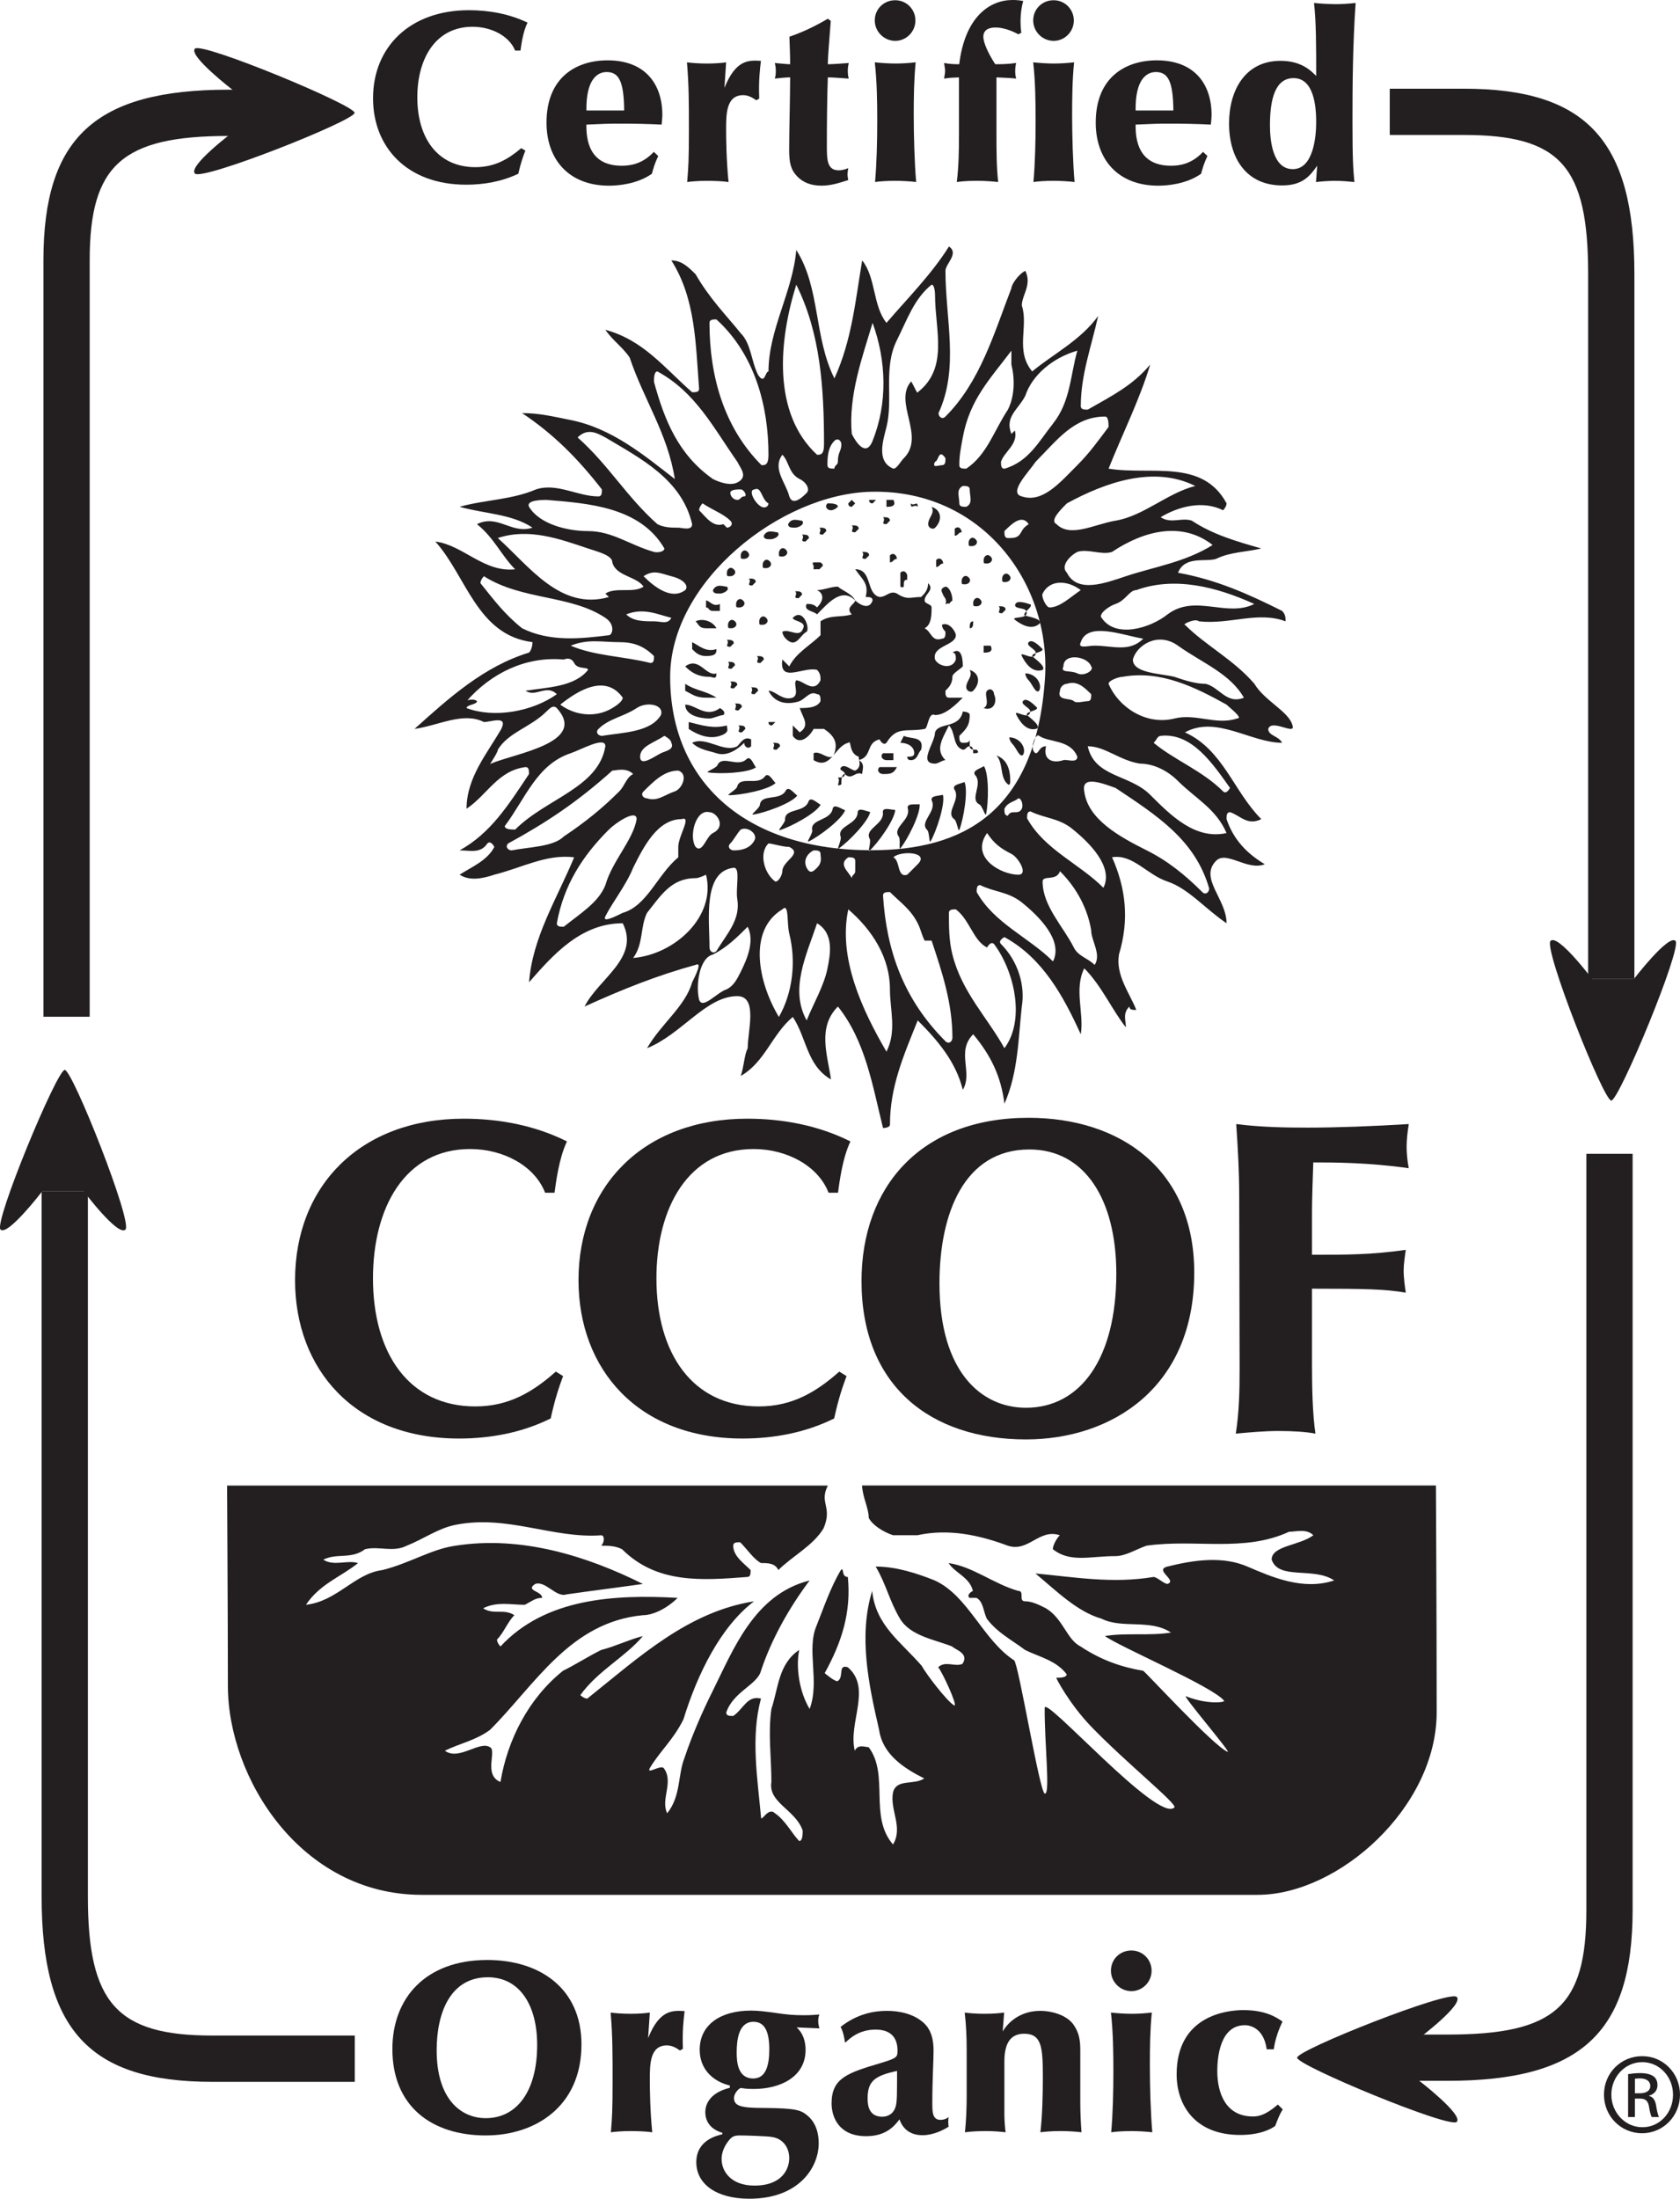 <svg xmlns="http://www.w3.org/2000/svg" id="Layer_2" data-name="Layer 2" viewBox="0 0 848.38 1110.22"><defs><style> .cls-1 { fill: #231f20; stroke-width: 0px; } </style></defs><g><g><g><path class="cls-1" d="M701.81,44.79v23.36h37.38c48.71,0,62.8,15.73,62.8,70.14v356.07h23.36V138.29c0-67.29-24.15-93.5-86.16-93.5h-37.38Z"></path><path class="cls-1" d="M813.67,555.72c-3.93,0-34.39-76.88-30.66-80.63,3.72-3.71,21.03,19.27,21.03,19.27h21.03s17.51-22.77,21.03-19.27c3.49,3.51-28.48,80.63-32.43,80.63Z"></path></g><path class="cls-1" d="M801.09,582.59v381.94c0,48.71-15.74,62.8-70.18,62.8h-31.29v23.36h31.29c67.31,0,93.54-24.15,93.54-86.16v-381.94h-23.36Z"></path><path class="cls-1" d="M655.03,1039.01c0-3.95,76.9-34.4,80.61-30.68,3.73,3.74-19.28,21.02-19.28,21.02v21.04s22.78,17.53,19.28,21.03c-3.51,3.51-80.61-28.46-80.61-32.4Z"></path></g><g><g><path class="cls-1" d="M21.02,601.58v356.09c0,67.29,24.15,93.53,86.15,93.53h71.98v-23.37h-71.98c-48.12,0-62.79-16.39-62.79-70.15v-356.09h-23.36Z"></path><path class="cls-1" d="M32.7,540.25c3.93,0,34.39,76.89,30.66,80.6-3.73,3.73-21.04-19.27-21.04-19.27h-21.03s-17.51,22.8-21.03,19.27c-3.51-3.49,28.48-80.6,32.43-80.6Z"></path></g><path class="cls-1" d="M115.45,45.29c-67.3,0-93.52,24.16-93.52,86.19v381.92h23.36V131.47c0-48.15,16.39-62.82,70.16-62.82h31.3v-23.36h-31.3Z"></path><path class="cls-1" d="M179.06,56.97c0,3.95-76.88,34.41-80.61,30.67-3.72-3.7,19.27-21.02,19.27-21.02v-21.03s-22.78-17.53-19.27-21.03c3.5-3.49,80.61,28.48,80.61,32.41Z"></path></g><path class="cls-1" d="M288.19,212.09c20.7,4.14,36.8,17.53,52.58,29.8-3.51-22.79-15.78-40.31-22.78-61.33-3.5-5.26-8.76-8.78-12.28-14.03,19.29,5.24,29.8,19.27,43.82,31.54,1.75,0,3.51,0,3.51-1.74-1.76-22.78-1.76-45.57-14.03-64.84,5.25,0,8.76,3.51,12.27,7,7.01,12.27,15.77,21.04,22.78,29.78,5.26,5.28,5.26,14.03,8.76,21.03,3.51,5.27,3.51-1.74,5.26-1.74,0-21.02,12.27-40.3,14.03-61.34,12.25,19.3,8.76,43.81,19.26,64.85,8.77-19.29,10.51-38.56,14.02-59.58,7.02,8.76,5.26,22.78,12.28,31.54,10.51-12.27,22.78-24.54,31.54-38.56,5.25,3.52-1.76,8.76-1.76,12.28,0,24.54,7.01,49.06-3.51,71.84,0,1.75,1.76,3.5,3.51,1.75,17.53-17.51,24.54-42.06,33.3-64.82,0-1.76,3.5-7.02,7.01-8.77,3.49,7.01-1.75,12.26-1.75,17.52,3.49,10.51-3.52,22.79,5.24,33.29,10.53-8.75,24.53-15.78,33.31-28.02-3.51,15.77-8.77,29.77-8.77,45.55,0,1.75,1.77,1.75,3.52,1.75,12.28-7.01,22.79-12.26,31.54-22.78-5.25,17.52-14.02,35.04-21.03,52.58,21.03,3.5,47.32-5.27,59.58,17.52,0,1.74-1.74,3.49-1.74,3.49-10.51-5.24-22.78-1.76-31.54,3.5,5.26,3.51,10.51,0,15.76,1.76,10.52,7.03,22.79,10.53,35.06,14.03-7.01,1.74-15.78,1.74-22.78,5.25-5.26,1.75-15.78-1.75-19.28,7.01,19.28,3.51,35.05,10.51,52.57,19.27,1.75,1.75,1.75,3.5,1.75,5.26-14.03-5.26-28.04,1.75-43.81,0-1.76-1.76-8.75,1.75-7.01,1.75,10.52,10.53,24.54,17.54,35.07,29.79,5.25,8.77,17.51,14.02,19.25,21.04,1.76,5.25-10.51-3.52-12.25,1.75,0,3.5,5.26,3.5,7,7.01-15.76,0-33.29-14.02-49.07-5.26,19.29,8.75,24.54,29.78,38.56,43.8-7.01,3.5-10.52-1.75-15.78-3.51-1.76,0-1.76,1.76-1.76,3.51,3.51,10.52,10.53,17.53,19.29,22.78-8.76,3.51-19.29-7-24.54-1.76-8.77,8.77,5.25,19.29,5.25,31.55-10.51-7.02-19.27-17.54-29.79-21.04-10.52-3.49-17.52-14.01-28.03-12.27,6.99,15.76,8.76,31.56,3.49,49.06-1.75,10.53,5.27,19.28,8.76,28.04-1.74,0-3.5,0-3.5-1.74-3.52,3.5-1.77,7-1.77,10.51-6.99-8.76-12.25-21.01-21.02-29.79-5.27,10.52,0,22.78-1.77,33.3-8.75-19.26-19.27-38.55-38.54-49.06,0,0-3.5,1.75-1.75,3.49,8.75,8.77,12.27,21.05,10.52,31.55-1.77,15.76-1.77,33.31-8.77,49.07-1.75-14.01-6.99-24.53-15.77-35.05-8.76,8.76,0,19.3-5.25,28.04-3.51-14.02-12.27-24.53-22.77-35.05-7.02,17.53-14.02,33.31-14.02,52.58,0,1.76-3.5,1.76-3.5,1.76-5.26-21.03-8.77-43.81-22.78-61.34-10.52,10.51-5.25,24.53-3.5,36.81-12.27-7.02-12.27-21.05-19.28-31.55-10.52,8.76-14.01,22.78-26.29,29.8,1.75-5.27,1.75-10.53,3.51-14.02,0-8.77,5.25-26.28-5.26-26.28-15.77,0-28.04,19.26-45.57,26.28,7.01-12.27,19.28-21.04,22.78-33.29,1.75-3.51,5.25-10.53,1.75-8.78-19.28,5.27-36.8,12.27-56.08,21.03,7.01-14.03,28.04-24.53,19.28-42.05-21.03,0-35.05,15.76-47.32,29.8,1.76-22.79,14.04-42.06,22.78-63.1-14.02-1.74-26.28,5.27-40.31,8.77-5.25,1.75-12.26,3.49-17.51,0,5.25-3.5,14.02-7.02,17.51-14.02,0,0-1.74-3.5-3.5-1.76-3.51,5.27-8.76,3.51-14.02,3.51,15.77-8.76,24.52-22.78,35.03-38.55,0-1.74,0-3.51-1.75-3.51-14.01,1.76-19.27,14-29.79,21.04,0-15.78,10.52-28.04,17.54-40.3,3.49-7.01-5.26-3.49-8.77-3.49-10.51-5.28-22.78,1.74-35.04,3.49,17.52-15.78,35.04-31.56,57.81-38.55,1.76-1.76,1.76-5.28,1.76-5.28-28.03-3.5-33.3-33.28-49.07-50.8,14.02,1.75,24.53,15.76,40.31,14.02-7.01-7.02-10.53-15.78-19.28-22.79,10.51-5.26,17.52,5.27,28.03,1.76-10.51-7.02-24.53-7.02-36.79-10.53,12.26-3.49,26.28-3.49,38.55-8.77,10.53-3.49,21.02,3.53,31.54,3.53,1.75,0,1.75-1.77,1.75-3.53-12.27-15.76-24.53-28.03-40.3-38.54,8.76,0,15.77,1.75,24.53,3.5ZM372.31,243.64c5.65-2.84,1.75-7,0-10.51-12.28-17.52-21.03-35.05-40.31-45.57-1.74,0-1.74,3.52-1.74,5.27,5.25,19.26,12.27,36.79,29.78,49.06,3.51,1.75,8.76,3.49,12.28,1.75ZM388.07,229.62c0-24.78-7.01-50.81-26.28-68.33-1.76,0-3.51,0-3.51,1.75,0,26.27,7.01,52.57,26.29,71.85,1.76,0,3.5,0,3.5-5.26ZM416.12,224.36c0-28.26-1.76-56.08-14.01-80.6-8.77,28.03-12.28,64.84,10.5,85.87,1.75,0,3.51,0,3.51-5.26ZM440.65,222.61c7.61-19.03,7.01-40.3,0-59.58-5.26,17.53-12.27,36.79-10.51,56.07,1.74,3.51,7,12.27,10.51,3.51ZM456.41,231.38c11.09-11.09-5.25-28.04,3.51-38.55,0-1.75,3.51,7,3.51,5.25,15.77-12.27,8.75-31.54,8.75-49.07,0,0,0-5.26-1.75-5.26-8.75,7.01-12.27,17.53-17.51,28.03-7.02,14.03-1.76,29.8-5.26,43.83-1.75,7-5.25,17.52,3.5,21.04,1.76,0,3.51-3.52,5.25-5.27ZM486.2,220.87c-.99,5.45-1.75,8.76-1.75,14.02,0,1.76,1.75,1.76,3.5,1.76,10.5-7.02,14.03-19.28,21.03-29.8,3.51-7.01,3.51-15.76,1.76-22.78,0-1.75,0-8.75,0-7-10.5,14.01-21.04,24.52-24.54,43.8ZM531.77,213.86c8.82-11.03,8.76-24.55,12.28-36.79-12.28,3.5-22.8,12.24-26.29,22.77-3.52,7.01-10.52,10.51-7.01,19.28l1.75-1.74c1.75,7-5.26,10.51-7.01,15.77,0,1.76,0,3.52,1.75,3.52,12.27-3.52,17.53-14.03,24.54-22.79ZM544.04,234.88c6.19-6.2,10.5-12.27,15.76-19.27,0-1.75,0-5.27-1.74-5.27-15.79,0-24.54,12.27-35.05,22.79-3.52,5.26-14.03,15.76-7.01,17.53,10.5,3.51,19.27-7.02,28.04-15.78ZM563.3,262.92c14.26-2.39,26.29-14.03,40.3-17.53-21.02-10.5-45.55-1.74-64.83,8.78-3.5,3.49-8.76,8.75-5.25,10.5,7.01,7.01,19.26,0,29.78-1.76ZM568.56,290.96c14.2-4.74,29.8-7.02,43.82-15.77-15.77-12.28-35.05-7.03-50.82,3.49-5.26,1.76-12.28-1.74-17.52,0-3.51,1.76-8.77,7.03-5.27,10.52,5.27,10.51,19.28,5.27,29.78,1.76ZM563.3,304.97c-3.71,1.25-8.76,5.26-7,7,7,10.52,24.52,5.27,33.29-1.74,14.01-10.52,29.79,1.74,43.82-5.26-19.29-8.75-40.31-14-59.6-7-3.5,0-5.26,5.24-10.52,7ZM594.86,326.02c-10.29-7.36-21.03,0-22.78,7.01,0,6.99,14.02,6.99,21.03,8.74,5.24,1.78,10.5,3.52,15.76,3.52,7.02,1.75,10.51,10.51,19.28,7.01-7.01-12.27-21.02-17.52-33.29-26.27ZM593.11,362.8c10.75-2.69,21.03,3.52,31.54,0,3.5,0-3.51-5.26-5.26-7.01-15.78-8.76-33.29-17.53-52.57-14.03-1.75,0-7.01,1.78-7.01,3.52,5.25,12.26,19.28,21.04,33.31,17.52ZM586.1,371.57c-1.74.2-1.76,1.76-3.51,3.51,10.52,8.75,24.54,14.02,35.05,24.52,1.74,1.73,3.5-1.76,3.5-1.76-8.76-12.26-19.28-28.03-35.04-26.28ZM580.83,401.33c10.53,10.54,22.78,22.81,38.55,19.31-5.25-12.27-15.78-17.53-24.53-26.3-5.26-5.24-12.27-8.76-19.28-8.76-10.52-1.75-17.52-8.76-26.28-8.76,3.5,15.78,21.04,14.02,31.54,24.51ZM579.08,429.39c10.52,5.25,19.27,12.27,28.05,21.04,1.74,1.75,3.5,0,3.5-1.78-7.02-24.51-26.28-36.79-47.32-50.81-5.24-1.74-17.53-7-15.76,1.76,1.75,14.02,17.51,22.78,31.54,29.79ZM542.27,478.45c2.22,4.44,7.02,5.27,10.51,8.77,3.52-5.26-1.75-12.26-1.75-17.52-1.75-10.52-6.99-21.04-15.76-29.79-1.75,5.25-8.77,1.76-8.77,5.25,0,12.29,10.52,22.79,15.77,33.29ZM516,455.67c-6.85-5.46-14.02-5.24-21.03-8.75-1.76,0-1.76,1.73-1.76,3.51,8.76,15.76,26.27,22.77,38.55,35.03,5.25-10.51-7.01-22.78-15.77-29.79ZM541.44,418.48c-6.83-5.48-14.01-5.27-21.03-8.76-1.74,0-1.74,1.75-1.74,3.5,8.75,15.78,26.27,22.78,38.54,35.05,5.26-10.52-7.02-22.78-15.78-29.78ZM480.95,481.95c4.74,19.01,17.5,31.55,26.27,47.33,10.52-14.03,5.26-38.57-5.24-52.59-1.75-1.74-3.53,1.75-3.53,1.75-7-3.49-8.75-14-15.76-19.27-1.74,0-3.5,0-3.5,1.77,0,7.01,0,14.02,1.75,21.01ZM463.43,466.19c-3.51-7.02-8.76-10.52-14.02-15.76-1.75,0-3.5,0-3.5,1.75,1.75,28.02,10.5,52.55,31.54,73.59,1.76,1.74,3.51,0,3.51-1.77,0-17.5-5.26-33.29-10.52-49.05h-3.51c-1.75-3.5-1.75-5.26-3.5-8.76ZM449.41,499.49c0-15.77-8.76-29.79-21.03-40.31-5.25,24.54,7.01,50.82,19.28,71.85,5.26-10.52,1.75-21.04,1.75-31.54ZM417.87,488.96c1.37-6.86,3.5-17.5-5.26-22.77-5.25,15.76-14.02,33.29-5.25,49.06,3.51-8.74,8.76-17.51,10.52-26.29ZM398.58,471.46c-1.34-5.38,0-15.79-3.5-12.29-17.52,10.52-12.27,36.82-1.75,54.33,7.01-12.27,8.77-28.04,5.25-42.04ZM374.05,490.72c3.51-7,7.01-15.76,3.51-22.77-5.26,5.26-10.52,10.5-17.53,14.01-7,1.76-8.75,15.79-7,22.78,1.74,5.26,8.76-3.5,14.01-5.25,3.51-1.74,5.26-5.27,7.01-8.77ZM372.31,453.93c-.92-5.47,1.75-15.77-1.75-15.77-15.78,1.74-12.27,26.29-12.27,40.29,0,1.75,1.75,3.5,3.51,1.75,5.25-8.74,12.26-15.75,10.51-26.27ZM351.28,443.42c-12.39,0-17.52,8.76-24.54,17.52-3.5,7.01-1.75,15.76-7.01,22.78,21.04-1.76,42.06-21.03,36.8-42.05,0,0-3.5,1.75-5.26,1.75ZM342.52,427.64c0-5.54,7-15.78,1.74-14.03-12.27,0-19.27,14.03-24.53,24.54-3.5,8.76-10.51,17.51-14.02,24.53-1.75,3.51,5.26,0,8.77-1.75,12.26-3.5,17.52-19.27,28.04-28.05v-5.25ZM307.47,418.89c-13.41,13.4-22.78,28.04-26.28,47.31,0,1.75,1.74,1.75,3.5,1.75,8.76-7.01,17.52-12.27,21.02-21.02,3.52-12.28,14.02-22.78,15.79-33.31,0-5.25-10.53,1.75-14.02,5.27ZM312.72,399.6c2.78-2.77,3.51-7,7.01-8.76-3.5-3.51-8.76-1.74-10.51-1.74-17.53,15.75-33.3,26.27-52.58,36.78-1.75,1.76,0,3.51,1.76,3.51,8.75-1.75,21.03-1.75,26.29-7.01,10.51-7.01,19.27-14.01,28.03-22.78ZM288.19,380.33c-17.12,5.71-22.78,22.77-33.29,36.79,0,1.76,3.5,1.76,5.26,1.76,15.76-15.78,42.05-21.04,45.55-42.07,0-5.25-12.26,1.75-17.52,3.52ZM275.92,359.3c-7.93,7.92-19.27,10.52-24.53,19.27,0,1.77-5.25,8.77-3.5,7.02,12.27-5.25,49.06-10.51,33.3-28.04-1.76-1.75-3.52,0-5.28,1.76ZM289.94,334.77c-1.75-3.49-5.25-1.74-5.25-1.74-19.29-1.75-36.8,6.99-49.08,21.02-1.75,0,3.51-1.76,5.27,0,0,1.74-5.27,1.74-5.27,3.49,14.02,5.26,33.3,1.76,45.58-7-5.28-5.26-10.53,1.75-15.79-1.75,10.51-1.75,24.54-1.75,31.55-10.52,0-1.75-5.26,0-7.01-3.5ZM305.7,311.97c-17.61-11.74-42.05-8.76-61.33-21.01,0,0-1.75,1.75-1.75,3.51,7,8.74,12.27,15.76,21.03,22.77,14.02,7.01,29.79,5.26,43.82,3.51,1.75,0,3.5-5.26-1.77-8.78ZM296.95,276.94c-14.21-4.74-29.79-10.51-45.56-5.26,15.77,14.03,31.54,36.8,56.08,29.79l-1.77-1.75c5.26-3.49,14.02,0,19.29-3.49-3.49-5.26-14.02-5.26-15.77-12.28,0-3.51-7.01-5.26-12.27-7ZM330.26,278.68c1.68.48,5.25,0,5.25-1.74-12.26-21.04-38.55-22.78-59.59-24.52-1.75,0-10.51,0-8.76,3.49,5.26,8.76,19.28,12.26,29.79,12.26,12.27,0,21.03,7.03,33.31,10.52ZM342.52,266.44c1.74,0,7,1.73,7-1.76-5.26-22.78-26.28-33.29-43.82-43.8-3.49-1.76-8.75-5.26-14.02,0,15.79,14.02,24.54,29.79,40.31,43.8,3.51,1.76,7.01,1.76,10.53,1.76ZM339.01,290.96c-5.37-1.37-8.75-3.5-14.02,0,5.27,5.26,14.02,12.25,21.03,7.01,1.76-1.75,0-5.26-7.01-7.01ZM312.72,324.25c-8.94,0-15.77-1.75-24.53,1.77,12.27,5.26,26.29,5.26,40.31,8.75,1.76,0,1.76-1.74,1.76-3.49-5.27-5.26-10.53-7.03-17.54-7.03ZM309.22,357.54c2.12-1.26,5.26-3.49,5.26-5.25-8.77-12.27-22.79-3.5-31.55,3.5,7,5.27,17.52,7.01,26.29,1.75ZM321.5,357.54c-6.53,4.36-14.02,5.26-19.28,10.53-1.76,1.75,0,3.5,1.75,3.5,10.52-1.75,24.54-1.75,29.79-10.51,1.75-5.27-7.01-7.01-12.26-3.52ZM333.75,380.33c2.21-1.12,7.01-1.77,5.26-5.26,0-1.75-3.5-3.51-3.5-3.51-5.25,3.51-12.26,5.25-12.26,10.52s7.01,0,10.51-1.75ZM340.77,399.6c3.72-1.25,7.01-8.76,1.76-10.5-7.02,0-12.27,5.24-17.53,10.5-1.75,1.73,0,3.51,1.75,3.51,5.26,1.74,8.76-1.77,14.03-3.51ZM360.03,420.64c7.01-3.52,1.76-10.53-1.75-10.53-7.01-1.74-10.51,12.27-7.01,17.53,3.5,3.51,5.26-5.26,8.75-7ZM381.06,424.14c1.57-3.13-3.5-7.02-7.01-5.25-1.75,1.75-3.5,5.25-5.26,7-1.75,1.76,0,3.51,1.76,3.51,5.24,0,8.76-1.75,10.51-5.25ZM395.08,439.9c0-5.26,10.52-8.75,3.5-12.26-3.5,0-8.76-1.76-10.51-1.76-5.26,5.27-1.74,15.78,3.51,19.27,1.75,0,3.5-3.49,3.5-5.25ZM510.74,431.15c-5.65-2.84-8.75-5.27-12.28-10.51-8.75,12.25,7.02,21.03,15.78,21.03,5.26,0,0-8.77-3.5-10.51ZM403.84,241.89c-5.65-2.83-5.26-8.76-8.75-12.27-5.26,7.02,1.75,14.02,3.5,21.04,1.76,5.24,7.02,0,8.77-1.77,1.76-1.75,0-5.25-3.51-7ZM489.7,247.14c0-1.75-1.75-1.75-3.5-1.75-3.51,1.75-1.75,5.28-1.75,8.78,0,1.74,1.75,1.74,3.5,1.74,3.5-1.74,1.75-5.24,1.75-8.77ZM516,268.17c1.1-2.21,3.49-3.5,3.49-3.5-3.49-5.26-8.75,0-12.27,3.5,0,1.78,0,3.51,1.75,3.51,3.51,0,5.25,0,7.02-3.51ZM526.51,299.71c-.79,1.56,1.76,7.01,3.51,7.01,5.26,0,10.52-5.25,15.76-8.75-7-5.26-15.76-5.26-19.27,1.74ZM552.79,326.02c8.94,0,17.54,3.51,24.55-3.52-10.52-1.75-28.04-8.76-31.56,1.75-1.73,3.52,3.52,1.77,7.01,1.77ZM544.04,340.02c3.5,1.75,8.74-1.76,6.99-3.51-1.75-5.24-14.01-6.99-14.01,0-1.75,3.51,3.51,1.75,7.02,3.51ZM542.27,354.05c1.25,1.22,5.27,0,7.02,0s1.75-1.76,1.75-3.51c-3.5-3.5-6.99-6.99-12.26-5.26-1.75,0-3.5,1.75-3.5,3.51-1.75,5.26,5.26,3.5,7,5.26ZM537.02,383.83c1.66-.55,7.02,1.75,7.02-1.74-3.51-8.76-14.03-7.01-19.29-10.52-1.75-1.75-5.26,7-1.75,8.77,1.75,0,1.75-3.52,5.25-3.52-1.76,7.01,3.51,8.76,8.76,7.01ZM463.43,436.4c6.32-6.31-8.76-7-12.27-3.51,3.51,1.75,1.76,10.52,7.01,8.77,1.75-1.76,3.52-3.5,5.26-5.27ZM330.26,313.73c3.5,0,7,1.75,8.75-1.76-7.01-1.74-14.02-5.25-22.78-1.74,3.5,3.5,8.76,3.5,14.03,3.5ZM365.29,264.67l1.76,1.76c1.75,0,3.51-1.76,1.75-3.52-3.51-3.5-8.76-5.25-14.02-8.75,0,0-1.74,1.74-1.74,3.49,3.5,3.5,7,8.77,12.26,7.01ZM423.12,233.13c0-4.96,1.76-5.26,1.76-8.77,0-1.75-1.76-3.49-3.52-1.75-3.5,3.5-3.5,8.77-3.5,12.27,0,1.76,1.75,1.76,3.5,1.76,0-1.76,1.76-1.76,1.76-3.52ZM440.05,429.32c45.64,0,82.96-18.62,87.63-86.38,3.33-48.23-31.55-95.81-87.63-94.64-45.6.96-101.63,45.1-101.63,93.46,0,52.94,38.01,87.56,101.63,87.56ZM486.2,336.51c0-1.75,0-10.5-5.25-6.99,1.74,0,1.74,1.75,1.74,3.5-1.74,5.24-8.76,3.49-10.51,0-1.75-7.01,10.51-7.01,10.51-12.28,0-1.76-3.5-7.02-7-5.26q0,1.75,1.75,3.5c0,1.76,0,3.51-1.75,3.51-5.26,1.75-5.26-3.51-8.77-5.26,3.51-1.75,3.51-7.01,3.51-10.52,0-1.75-3.51-1.75-3.51-3.51,0-3.5,5.26-5.24,1.76-8.74,0,3.5-1.76,5.24-3.51,6.99-5.25,0-7.01,1.74-12.25-1.75-3.52-1.74-5.26,1.75-8.77,1.75-7.01-1.75-3.5-14.01-12.27-14.01,3.51,5.25,7.02,7.01,5.26,14.01,1.76,0,3.51,0,3.51,1.74-1.75,5.27-7.01,1.76-8.77,0-1.74-3.5-7-5.24-8.76-6.99-3.5,0-7.01,1.75-10.52,1.75,3.51,1.74,3.51,5.24,0,8.75-1.74-1.75-3.49-1.75-5.25-1.75-1.75,3.51,3.51,3.51,5.25,5.26,5.26-5.26,12.28-14.01,19.27-7.02,0,1.76-5.24,3.51-1.74,7.02-5.25,1.74-10.51,0-15.78,3.5v7.02c-5.24,5.27-12.25,8.77-15.77,15.76q-1.74-1.75-3.5-3.49c-1.75,12.26,10.52,3.49,17.52,5.24,1.75,1.76,1.75,3.5,1.75,5.28-3.49,6.99-8.75,0-12.25,0-1.76,1.74,1.74,6.99-1.76,8.75-5.25,1.76-8.75-3.5-12.27-3.5,3.51,7,10.51,7,15.77,5.26,3.51-1.76,5.27-5.26,8.76-3.51,1.75,0,1.75,1.75,1.75,3.51-1.75,3.49-7,3.49-10.51,3.49,1.76,5.26,5.27,8.78,0,12.28,0,0-1.74-1.75-3.5-3.5v5.25c3.5,5.25,8.77,0,10.52-3.5h5.25c5.25,3.5,7.01,7.01,5.25,12.27-1.74,5.25-7.01-1.77-10.5,0v3.5c8.76,5.27,10.5-7.01,17.51-8.75,1.76-1.75,0,5.26,5.26,7.01,0,1.74,1.75,5.25-1.76,7.01-1.74,0-5.24-3.52-7-1.76-1.76,1.76,1.75,1.76,1.75,3.51s-1.75,1.75-3.51,1.75c1.76,1.75-1.76,5.25,1.76,3.51,0-1.76,0-5.26,1.75-5.26,3.5,3.5,5.24-1.74,8.75,0,0-1.74,1.75-5.26-1.75-7.01,7.01-1.74,3.5-8.75,10.51-10.5,0,0,1.76,3.49,3.51,1.75,5.26-8.76,10.51-5.26,19.27-7.01,1.76,0,1.76-8.77,5.26-7.01,5.26,0,10.51-5.27,14.02-8.77h-7c-1.76,0-1.76-1.75-1.76-3.5,1.76-1.75,3.51-3.51,3.51-7.02,0-1.75,3.5-3.5,5.25-5.25ZM461.68,320.75c.78-1.57,0-1.76,0-3.51-1.76-1.75-5.27-3.51-7.01-3.51-3.51,1.75-5.26,7.02-1.75,8.76,3.49,0,7,1.75,8.76-1.75ZM442.4,313.73c1.74-1.76,3.5-1.76,3.5-3.5-1.76-3.51-5.26-1.75-7.01-1.75-3.52,1.75-1.76,5.26-1.76,7.01,1.76,5.26,3.51,0,5.27-1.75ZM445.91,364.58c4.47,4.46,3.5-3.52,7.02-3.52-1.76-1.76-3.52-3.52-7.02-3.52-1.76,0-3.5,1.76-3.5,3.52s1.74,1.74,3.5,3.52ZM437.14,369.82c1.24,3.73,5.27,1.75,7.01,1.75,5.26-3.5-1.74-5.25-3.5-6.99-1.75,0-5.26,0-3.51,5.24ZM423.12,338.26c0-3.5-1.76-3.5-3.5-5.24-3.51,1.74-1.75,5.24-1.75,6.99s1.75,1.75,3.5,1.75c0-1.75,1.76-1.75,1.76-3.5ZM417.87,329.52c2.76-2.79-1.75-3.51-3.52-5.28-3.49,1.77-5.24,7.03-1.75,8.78,3.51,1.74,3.51-1.75,5.26-3.5ZM426.63,364.58c0,1.74,3.5,1.74,5.24,1.74s1.76-1.74,1.76-3.52c-1.76-1.74-3.5-1.74-5.26-1.74,0,0-1.74,1.74-1.74,3.52ZM468.68,340.02c.97-1.45,0-3.51-1.76-3.51-3.5-1.75-5.24,1.75-7.01,3.51,3.51,1.75,5.25,5.26,8.76,0ZM466.93,350.54c0-1.75-3.5-1.75-5.24-1.75s-1.76,1.75-1.76,3.5c1.76,1.76,1.76,3.5,3.51,3.5s3.5-3.5,3.5-5.25ZM451.16,350.54c-1.75,0-3.5,0-3.5,1.75s0,3.5,1.75,3.5h3.52c1.75,0,1.75-1.74,1.75-3.5-1.75,0-1.75-1.75-3.51-1.75ZM433.63,322.5c1.24-1.23,0-3.51,0-5.26s-1.76-1.75-3.5-1.75c-1.76,1.75-3.5,5.26-3.5,7.01,1.74,3.52,5.24,1.75,7,0ZM449.41,324.25c1.56-.78,0-3.5,0-5.26s-1.75-1.75-3.5-1.75q-1.76,1.75-3.5,3.51c1.74,1.75,3.5,5.27,7,3.5ZM452.92,311.97c3.7-1.23,1.75-7-1.76-8.76-1.75,0-3.5,0-3.5,1.76-1.75,3.51,0,8.76,5.26,7ZM466.93,311.97c3.26-2.16-3.5-7-5.24-8.76-1.76,0-3.52,0-3.52,1.76,1.75,3.51,3.52,10.52,8.76,7ZM468.68,329.52c3.92,0,1.75-7.03-1.76-8.77-1.75,1.75-5.24,1.75-3.5,5.27,1.74,1.75,3.5,3.51,5.25,3.51ZM423.12,318.99c1.76,0,1.76-1.75,1.76-3.5-1.76-1.75-3.52-1.75-5.26-1.75s-1.75,1.75-1.75,3.51c1.75,1.75,3.5,1.75,5.25,1.75ZM431.88,345.28c1.76,0,1.76-1.74,1.76-3.52-3.5-5.25-3.5,1.78-5.26,1.78-1.74,3.49,1.76,1.74,3.5,1.74ZM458.17,336.51c1.75,0,3.52-1.75,3.52-3.49s-1.76-1.75-3.52-1.75q-1.76,1.75-3.5,3.49c1.74,0,1.74,1.75,3.5,1.75ZM442.4,327.76c6.3,0-3.51-3.52-3.51-7.01-1.76,0-1.76,1.75-1.76,3.5,1.76,1.77,3.51,3.52,5.27,3.52ZM412.6,362.8c0,1.78,1.75,1.78,3.51,1.78s1.75-1.78,1.75-3.52c-1.75-1.76-1.75-3.52-3.52-3.52s-1.75,3.52-1.75,5.26ZM465.17,361.06c0-3.93-7.01-5.27-8.76,0,0,1.74,0,3.52,1.76,3.52,3.52,0,7.01,0,7.01-3.52ZM438.9,359.3c6.31,0-1.76-3.51-1.76-5.25-1.75,1.74-3.5,1.74-3.5,3.49s3.5,1.76,5.26,1.76ZM477.44,343.54c1.76-1.78-1.75-3.53-3.51-5.28-1.75,0-1.75,1.76-1.75,3.5,1.75,1.78,3.51,3.52,5.26,1.78ZM428.38,329.52q-1.74-1.76-3.5-3.51c-1.76,0-3.52,0-3.52,1.75s1.76,3.51,3.52,3.51,1.75-1.75,3.5-1.75ZM465.17,378.57c1.75-7-5.25-5.24-8.76-7l-1.74,3.51c3.5,0,7.01,1.74,7.01,5.26,0,1.75-1.76,1.75-3.52,1.75q0,1.74,1.75,1.74c3.51,0,3.51-3.5,5.25-5.26ZM477.44,383.83c-5.26-5.26-1.75-10.5,1.76-17.51,3.5,3.5,1.75,10.5,7,12.25,1.75,0,1.75-1.75,3.5-1.75s1.75,1.75,1.75,3.52c1.76,0,3.52,0,1.76-1.77-1.76,0-3.52,0-3.52-1.75v-3.49c0,1.75-1.75,1.75-3.5,1.75s-1.75-1.75-1.75-3.51c3.5-3.5,5.25-5.25,5.25-10.51,0-1.76-3.5-1.76-3.5-1.76-1.75,8.77-12.27,5.28-14.02,10.52,0,5.26-8.75,15.77,0,15.77,1.75,0,3.51-1.75,5.26-1.75ZM501.98,350.54c0-1.75-1.75-3.5-3.53-1.75-1.74,1.75,1.78,7-1.74,8.75,5.26,1.76,7.01-3.49,5.26-7ZM489.7,338.26c1.75,3.5-1.75,5.28-1.75,8.77,0,1.75,2.27,3,3.5,1.75,3.52-3.51,3.52-8.77-1.75-10.52ZM470.48,255.94c1.75,3.5-1.76,5.25-1.76,8.78,0,1.74,2.27,2.98,3.52,1.74,3.51-3.5,3.51-8.78-1.75-10.52ZM500.24,326.02h-3.52v3.51c1.74,0,5.26,0,3.52-3.51ZM414.35,283.95h-3.49v3.52c1.74,0,5.25,0,3.49-3.52ZM489.7,317.24c0-1.75,0-3.51,1.75-3.51,0,1.75,0,3.51-1.75,3.51ZM391.58,364.58h-3.51q0,1.74,1.75,1.74l1.76-1.74ZM407.35,318.99c1.76-1.75-1.75-12.27-7.01-7.02,0,1.76,7.01,1.76,5.26,5.27-1.76,5.26-7.02,0-10.52,1.75,0,0,0,1.76,1.75,3.51,5.26,5.27,7-1.75,10.51-3.51ZM414.35,283.95c-1.75,1.77-5.24-1.75-3.49,1.77,0,0,3.49,1.75,3.49-1.77ZM454.67,296.22c3.5,1.75,0-3.51,3.5-3.51,0,0,0-3.51-1.76-3.51s-1.74,0-1.74,1.76v5.26ZM480.95,303.21c0-3.5-1.75-6.99-3.51-6.99-5.26,1.75,1.76,5.25,0,8.75,1.76,0,3.51-1.76,3.51-1.76ZM438.9,280.44c0-1.76-1.76-1.76-3.52-1.76,1.75,1.76-1.75,3.51,1.75,3.51l1.76-1.75ZM381.64,293.88c0-1.74-1.75-1.74-3.51-1.74,1.75,1.74-1.75,3.51,1.75,3.51l1.75-1.77ZM405.02,300.3c0-1.77-1.75-1.77-3.5-1.77,1.75,1.77-1.76,3.53,1.75,3.53l1.75-1.76ZM449.41,262.92c0-1.76-1.75-1.76-3.5-1.76,1.75,1.76-1.76,3.51,1.75,3.51l1.75-1.76ZM370.56,324.84c0-1.75-1.76-1.75-3.51-1.75,1.75,1.75-1.76,3.5,1.75,3.5l1.76-1.75ZM371.14,335.94c0-1.75-1.76-1.75-3.51-1.75,1.75,1.75-1.75,3.5,1.75,3.5l1.76-1.75ZM385.73,333.03c0-1.75-1.74-1.75-3.51-1.75,1.77,1.75-1.74,3.49,1.77,3.49l1.74-1.74ZM372.31,345.87c0-1.75-1.75-1.75-3.51-1.75,1.76,1.75-1.75,3.51,1.76,3.51l1.75-1.76ZM382.82,348.79c0-1.75-1.76-1.75-3.51-1.75,1.75,1.75-1.75,3.5,1.75,3.5l1.76-1.75ZM374.64,356.97c0-1.75-1.75-1.75-3.5-1.75,1.75,1.75-1.76,3.51,1.75,3.51l1.75-1.76ZM376.39,368.07c0-1.75-1.75-1.75-3.5-1.75,1.75,1.75-1.75,3.5,1.75,3.5l1.75-1.75ZM393.92,376.82c0-1.74-1.76-1.74-3.52-1.74,1.76,1.74-1.74,3.49,1.76,3.49l1.76-1.75ZM433.63,267.01c0-1.75-1.76-1.75-3.5-1.75,1.74,1.75-1.76,3.51,1.74,3.51l1.76-1.75ZM417.27,268.17c0-1.73-1.75-1.73-3.5-1.73,1.75,1.73-1.74,3.51,1.75,3.51l1.75-1.78ZM408.51,271.68c0-1.74-1.75-1.74-3.5-1.74,1.75,1.74-1.75,3.5,1.75,3.5l1.75-1.76ZM415.52,285.71c0-1.77-1.75-1.77-3.5-1.77,1.74,1.77-1.76,3.52,1.74,3.52l1.75-1.75ZM507.82,307.89c0-1.76-1.75-1.76-3.51-1.76,1.76,1.76-1.75,3.52,1.76,3.52l1.75-1.76ZM452.92,282.19c0-1.75-1.76-3.51-3.52-1.75v3.51c1.75,0,1.75-1.75,3.52-1.75ZM476.29,284.55c0-1.78-1.76-3.53-3.53-1.78v3.52c1.76,0,1.76-1.74,3.53-1.74ZM485.62,268.76c0-1.75-1.75-3.51-3.5-1.75v3.5c1.75,0,1.75-1.75,3.5-1.75ZM526.51,338.26c1.76-1.75-3.5-5.24-5.26-6.99,0-1.75,5.26-1.75,5.26-3.51-1.75-1.75-5.26-5.27-7.01-3.52-1.74,1.77,3.52,3.52,3.52,5.28,0,5.24-8.58-1.38-7.01,1.75,1.75,3.49,5.24,8.75,10.5,6.99ZM523.74,367.87c1.75-1.74-3.51-5.24-5.27-7.01,0-1.75,5.27-1.75,5.27-3.5-1.76-1.75-5.27-5.25-7.02-3.5-1.76,1.75,3.51,3.5,3.51,5.25,0,5.27-8.58-1.38-7.02,1.75,1.75,3.52,5.25,8.77,10.52,7.01ZM525.15,314.7c.8-2.35-5.45-3.18-7.81-3.98-.77-1.56,3.94-3.89,3.18-5.47-2.34-.78-7.03-2.38-7.84-.04-.8,2.32,4.69,1.59,5.45,3.16,2.32,4.71-8.3,2.55-5.51,4.68,3.12,2.37,8.57,5.54,12.52,1.65ZM524.76,348.79c1.75-3.51-1.75-8.77-7.01-8.77,0,0,0,1.75,1.74,3.53,1.75,1.74,3.52,6.99,5.26,5.24ZM516.69,381.09c1.76-3.5-1.75-8.76-7.01-8.76,0,0,0,1.75,1.75,3.51,1.75,1.75,3.51,7.01,5.25,5.25ZM503.15,381.49c3.5,3.51,1.76,10.51,5.27,14.02,1.73,1.76,1.73,0,1.73-1.75,0-5.24-1.73-10.52-7-12.27ZM357.62,390c5.47.92,20.06.36,24.1-2.51-1.44-2.02-2.6-5.77-4.62-4.31-4.31,4.62-12.09-2-14.68,2.91-.29,1.72-6.53,3.65-4.8,3.92ZM368.19,401.52c5.54.06,19.89-2.68,23.44-6.12-1.73-1.79-3.43-5.31-5.21-3.56-3.57,5.2-12.27-.18-14.08,5.06-.03,1.77-5.91,4.61-4.15,4.63ZM380.35,411.32c5.48-.77,19.27-5.63,22.26-9.6-1.99-1.49-4.19-4.71-5.68-2.75-2.75,5.7-12.16,1.7-13.17,7.15.25,1.73-5.14,5.43-3.41,5.2ZM393.85,419.16c5.31-1.58,18.21-8.46,20.56-12.83-2.18-1.18-4.85-4.02-6.04-1.86-1.86,6.06-11.75,3.51-11.93,9.05.5,1.68-4.26,6.14-2.58,5.64ZM408.38,424.89c5.02-2.36,16.72-11.11,18.4-15.78-2.33-.83-5.42-3.27-6.25-.92-.93,6.25-11.1,5.21-10.44,10.73.75,1.59-3.29,6.71-1.71,5.97ZM423.62,428.37c4.6-3.09,14.85-13.5,15.82-18.37-2.44-.47-5.84-2.39-6.33.03.03,6.31-10.18,6.83-8.7,12.18.98,1.46-2.24,7.15-.78,6.16ZM439.18,429.5c4.09-3.74,12.67-15.59,12.88-20.52-2.48-.11-6.14-1.5-6.25.97.98,6.24-9.04,8.29-6.77,13.34,1.18,1.28-1.14,7.4.14,6.21ZM454.75,428.29c3.47-4.32,10.17-17.31,9.65-22.22-2.47.27-6.29-.57-6.04,1.91,1.91,6.02-7.67,9.56-4.69,14.2,1.38,1.11-.01,7.49,1.08,6.12ZM469.97,424.75c2.78-4.78,7.45-18.63,6.19-23.42-2.41.63-6.31.38-5.68,2.79,2.78,5.66-6.16,10.59-2.49,14.75,1.51.87,1.09,7.41,1.98,5.87ZM484.48,418.96c2.02-5.14,4.55-19.53,2.59-24.09-2.28.98-6.18,1.33-5.2,3.6,3.62,5.2-4.49,11.41-.24,14.98,1.63.64,2.21,7.14,2.85,5.51ZM497.95,411.06c1.23-5.4,1.57-20.01-1.06-24.21-2.11,1.31-5.9,2.25-4.6,4.35,4.36,4.58-2.72,11.96,2.02,14.84,1.7.39,3.26,6.74,3.65,5.03ZM375.8,375.08c0,1.74,1.76,3.49,3.51,1.74v-3.49c-3.51-1.76-5.26,1.75-7,3.49-7.02,3.52-15.77-5.25-22.78-1.74,3.51,3.49,8.55,4.02,12.27,5.26,5.25,1.75,10.51-1.77,14.01-5.26ZM367.05,366.32c-7.01,1.75-12.27,0-19.27-1.74v3.49c5.26,3.5,10.78,5.15,15.76,3.5,5.26-1.75,3.51-3.5,3.51-5.25ZM365.29,361.06c1.76-1.76-1.75-3.52-1.75-3.52-7,5.26-12.26-1.75-17.52-1.75,0,5.27,7.02,7.01,12.27,7.01,1.75,0,5.25-1.74,7.01-1.74ZM361.79,352.29c-5.26-3.5-10.52-3.5-15.77-7.01v3.51c3.51,1.75,5.26,3.5,10.52,3.5h5.26ZM361.79,340.02c-5.26,1.75-8.76-8.75-15.77-3.51,3.51,3.51,7.02,5.25,12.27,5.25,1.75,0,3.51,1.78,3.51-1.75ZM361.79,327.76c-5.26,1.76-8.76-1.75-12.27-3.52v3.52c1.75,1.76,3.51,3.51,7.01,3.51,5.26,0,5.26-1.75,5.26-3.51ZM361.79,317.24c-1.76-3.51-7.01-5.27-10.52-3.51,1.76,1.75,1.76,3.51,5.26,3.51h5.26ZM363.54,308.48v-3.51c-3.51,1.75-5.25-1.76-7-1.76v3.51c1.75,0,1.03,1.76,3.5,1.76h3.51ZM367.05,296.22c-1.76,0-5.25-1.75-7.01,1.75,0,1.74,1.76,1.74,3.51,1.74s5.26-1.74,3.51-3.49ZM392.68,268.79c-1.76,0-5.26-1.75-7.01,1.75,0,1.75,1.75,1.75,3.5,1.75s5.26-1.75,3.51-3.5ZM405.02,262.92c-1.75,0-5.26-1.76-7.02,1.76,0,1.76,1.76,1.76,3.52,1.76s5.25-1.76,3.5-3.52ZM370.56,287.46c-1.76-1.75-3.51,0-3.51,1.74s0,1.76,1.75,1.76,3.51-1.76,1.76-3.5ZM494.98,302.64c-1.76-1.75-3.52,0-3.52,1.74s0,1.75,1.76,1.75,3.5-1.75,1.76-3.49ZM509.58,290.37c-1.76-1.75-3.51,0-3.51,1.77s0,1.74,1.75,1.74,3.51-1.74,1.76-3.51ZM500.24,281.02c-1.78-1.75-3.52,0-3.52,1.75s0,1.78,1.74,1.78,3.53-1.78,1.78-3.53ZM489.13,291.54c-1.75-1.75-3.51,0-3.51,1.75s0,1.75,1.76,1.75,3.5-1.75,1.75-3.51ZM492.63,272.26c-1.75-1.76-3.5,0-3.5,1.75s0,1.75,1.75,1.75,3.51-1.75,1.75-3.5ZM396.84,277.51c-1.75-1.75-3.51,0-3.51,1.76s0,1.75,1.75,1.75,3.5-1.75,1.75-3.51ZM388.66,283.37c-1.76-1.76-3.51,0-3.51,1.75s0,1.75,1.75,1.75,3.5-1.75,1.76-3.5ZM375.23,303.21c-1.76-1.74-3.52,0-3.52,1.76s0,1.75,1.76,1.75,3.51-1.75,1.76-3.51ZM386.9,311.97c-1.75-1.74-3.5,0-3.5,1.76s0,1.75,1.75,1.75,3.51-1.75,1.75-3.51ZM371.14,313.73c-1.76-1.76-3.51,0-3.51,1.75s0,1.75,1.75,1.75,3.51-1.75,1.76-3.51ZM377.57,278.68c-1.76-1.74-3.51,0-3.51,1.76s0,1.75,1.75,1.75,3.51-1.75,1.76-3.51ZM377.57,292.71h3.5-3.5ZM423.12,255.91c0-1.74-3.5-1.74-5.25-1.74-1.75,1.74,0,3.49,1.75,3.49s3.5-1.76,3.5-1.76ZM431.88,254.17l-1.74-1.75-1.76,1.75q0,1.74,1.76,1.74l1.74-1.74ZM442.4,252.42h-3.51q0,1.75,1.75,1.75l1.76-1.75ZM451.16,252.42h-3.5v3.49c1.75,0,5.26,0,3.5-3.49ZM463.43,255.91c0-3.49-1.75,0-3.51-1.74,0,3.49,1.76,0,3.51,1.74ZM412.6,438.16c2.78-2.79,1.75-5.27,1.75-7.01s-1.75-1.76-3.49-1.76c-3.51,1.76-5.26,5.25-3.51,8.77,1.76,3.5,3.51,1.74,5.25,0ZM431.88,439.9v-5.26c0-1.75-1.74-1.75-3.5-1.75-5.25,3.51,0,7.01,1.76,10.52,0-1.75,1.74-1.75,1.74-3.51ZM516,408.37c.78-1.56,0-5.27-1.77-5.27-1.75,1.74-5.25,1.74-7.01,5.27,0,1.74,0,3.5,1.75,3.5,1.76-3.5,5.25,0,7.02-3.5ZM384.57,255.91c1.57.79,3.5,0,3.5-1.74-3.5-1.75-3.5-8.78-7.01-7.03-3.5,0,0,7.03,3.51,8.77ZM375.8,250.66c1.76,0,0-3.53-1.75-3.53s-5.26,0-5.26,1.75,1.76,3.53,3.51,3.53,1.75-1.76,3.49-1.76ZM475.7,234.88c1.75,0,1.75-1.76,1.75-3.51-3.51-5.27-3.51,1.75-5.26,1.75-1.75,3.52,1.75,1.76,3.51,1.76ZM452.92,387.33h-8.77c-1.74,1.76,0,3.51,1.76,3.51,3.5,0,5.25,0,7.02-3.51ZM451.16,380.33h-5.25c-1.76,1.75,0,3.5,1.75,3.5h3.5v-3.5ZM477.44,296.22c-3.51,3.49,0,5.25,1.76,8.75,3.5-3.5,0-5.25-1.76-8.75ZM458.17,290.96c0-1.76-1.76-3.5-3.5-1.76v7.02q1.74,0,1.74-1.75c0-1.76,1.76-1.76,1.76-3.51Z"></path><g><path class="cls-1" d="M245.33,1078.27c-27.4,0-47.18-14.75-47.18-43.62,0-25.93,16.96-44.98,47.93-44.98,26.42,0,47.55,14.25,47.55,42.63,0,31.58-23.58,45.96-48.29,45.96ZM246.32,998.4c-18.68,0-25.81,17.57-25.81,36.86,0,24.45,12.04,34.28,24.82,34.28,15.61,0,25.93-13.52,25.93-36.99,0-20.27-8.97-34.16-24.94-34.16Z"></path><path class="cls-1" d="M343.39,1035.38c-2.09-1.47-4.18-2.58-6.64-2.58-8.6,0-8.6,9.58-8.6,17.45,0,4.06.12,15.61,1.23,26.42-3.2-.48-7.61-.61-11.18-.61-4.17,0-8.23.37-9.71.61.62-7.61.86-10.81.86-26.66,0-13.03,0-22.36-.98-33.79,1.72.25,5.53.62,10.2.62,4.3,0,8.11-.37,9.58-.62l-.86,12.9c5.77-14.38,12.28-14,18.43-13.64-.49,4.05-1.23,10.2-.86,19.04l-1.48.86Z"></path><path class="cls-1" d="M364.77,1076.93c-5.04-1.48-8.6-4.92-8.6-10.46,0-2.69,1.11-9.45,12.41-12.28v-1.11c-8.97-2.2-15.24-8.6-15.24-18.07,0-12.53,10.32-19.78,25.93-19.78,3.81,0,7.37.49,11.92,1.12,6.89.98,9.34,1.21,14.75,1.21,3.19,0,4.92-.12,7.87-.36-.37.74-.62,1.85-.62,3.2,0,1.71.37,2.94.62,3.8l-11.55-.49c3.19,2.71,4.55,7.01,4.55,11.3,0,14.26-13.64,19.79-26.06,19.79-1.1,0-2.95,0-4.79-.23-.25,0-1.48-.25-1.72-.25-1.11,0-3.57,2.7-3.57,5.03,0,4.06,3.44,5.04,15.12,5.04,16.09.12,18.55,1.11,21.63,3.57,5.16,4.05,6.02,10.32,6.02,14.25,0,12.29-10.07,28.02-35.02,28.02-16.59,0-26.79-7.37-26.79-18.43s10.2-13.4,13.15-14.13v-.73ZM398.56,1089.82c0-5.65-3.32-10.08-8.97-10.81-1.85-.38-13.27-.74-15.48-.74-3.32,0-4.42.24-6.76,3.44-2.45,3.45-2.95,6.51-2.95,8.48,0,6.26,4.79,13.4,16.58,13.4,14.38,0,17.57-8.85,17.57-13.76ZM388.48,1034.78c0-9.22-2.45-13.9-7.99-13.9-7.49,0-8.47,9.09-8.47,15.49,0,4.42.37,13.14,8.35,13.14,6.4,0,8.11-6.63,8.11-14.74Z"></path><path class="cls-1" d="M426.7,1031.21c-.37-2.59-.98-5.53-2.21-7.74,8.35-6.63,16.96-8.11,23.35-8.11s13.39,1.47,18.43,5.9c4.18,3.69,5.16,8.96,5.16,14.12,0,5.91-.62,14.14-.62,26.43,0,4.55,0,8.6,4.18,8.6,1.35,0,3.07-.49,4.05-1.47-.24,1.72-.24,3.32,0,4.91-2.45,1.6-7.73,4.3-13.14,4.3-8.36,0-10.81-5.64-11.68-7.99-2.44,3.2-6.63,8.48-16.83,8.48-13.64,0-17.45-9.46-17.45-16.58,0-12.78,8.11-15.37,24.57-20.28,8.6-2.58,8.72-3.08,8.72-6.4,0-6.88-3.8-10.56-11.06-10.56-8.23,0-12.9,4.3-15.23,6.51l-.25-.12ZM438.13,1059.71c0,3.7.86,9.1,7.36,9.1,3.45,0,6.03-1.97,6.89-5.41.62-2.46.62-6.03.62-17.7-11.67,2.46-14.87,5.4-14.87,14Z"></path><path class="cls-1" d="M506.33,1025.79c3.56-6.02,10.33-10.43,18.93-10.43,6.02,0,13.64,2.2,16.95,7.12,2.95,4.3,3.32,8.11,3.32,13.14v25.81c0,5.03.24,10.2.61,15.23-3.19-.37-7-.61-10.56-.61-4.55,0-8.48.37-10.2.61.99-7.98,1.24-19.41,1.24-27.64,0-15.23-.5-22.11-9.46-22.11-7.74,0-9.96,6.15-9.96,14.13v26.42c0,2.58.25,6.63.62,9.21-3.2-.37-6.4-.61-9.59-.61s-7.62.13-10.94.61c.62-6.14.87-12.16.87-18.31v-23.1c0-6.64-.25-12.53-.99-19.04,1.72.25,5.4.62,10.08.62,4.42,0,8.24-.37,9.83-.62l-.74,9.58Z"></path><path class="cls-1" d="M581.54,995.08c0,5.77-4.68,10.33-10.2,10.33s-10.33-4.56-10.33-10.33,4.55-10.2,10.33-10.2,10.2,4.66,10.2,10.2ZM561.01,1016.22c3.32.37,7.13.62,10.57.62s6.76-.25,10.07-.62c-.86,8.73-.98,17.69-.98,26.42,0,10.2.37,24.21,1.23,34.03-2.94-.37-7.25-.61-10.69-.61-3.68,0-7.74.24-10.07.61.86-9.34,1.1-21.13,1.1-30.71s-.12-19.9-1.23-29.74Z"></path><path class="cls-1" d="M647.77,1065.12c-1.6,2.58-2.22,4.18-3.81,8.35-2.09,1.6-7.74,4.55-17.69,4.55-23.11,0-32.08-15.36-32.08-30.6,0-29.49,25.07-32.44,33.67-32.44,11.18,0,16.59,3.56,19.78,5.78-3.07,6.4-4.05,11.43-4.42,14.01h-3.56c-1.24-9.35-6.88-12.16-11.06-12.16-12.53,0-13.89,16.33-13.89,23.09,0,11.67,4.56,22.98,17.95,22.98,2.58,0,6.14-.37,12.65-6.02l2.46,2.46Z"></path></g><g><path class="cls-1" d="M260.14,25.56c-2.95-7.37-11.92-12.04-21.51-12.04-18.8,0-27.89,16.22-27.89,35.63,0,20.65,10.32,35.26,29.37,35.26,9.7,0,16.59-4.06,23.1-9.59l2.09,1.23c-1.1,2.83-2.34,6.27-3.56,11.68-8.24,3.93-17.33,5.53-26.3,5.53-30.11,0-47.06-19.17-47.06-43.62,0-25.93,18.68-44.49,48.41-44.49,10.2,0,20.4,1.85,29.61,6.27-2.34,4.67-3.2,11.55-3.56,14.13h-2.7Z"></path><path class="cls-1" d="M332.4,78.76c-1.85,3.93-2.58,6.64-3.2,8.97-7.49,5.28-17.21,6.03-21.63,6.03-20.4,0-31.59-13.28-31.59-31.83,0-22.98,15.12-31.46,30.84-31.46,19.17,0,27.65,12.17,27.65,27.53,0,1.47-.25,3.81-.37,4.92-7.13-.37-14.25-.49-21.38-.49-5.16,0-8.48.12-16.59.49-.13,7.61,1.35,20.76,17.81,20.76,3.68,0,10.2-.49,16.22-7l2.22,2.09ZM315.19,55.79c-.12-14.5-2.58-19.42-8.85-19.42-4.91,0-10.44,4.06-10.2,19.42h19.05Z"></path><path class="cls-1" d="M381.91,50.63c-2.08-1.47-4.17-2.58-6.63-2.58-8.6,0-8.6,9.59-8.6,17.45,0,4.06.12,15.6,1.23,26.42-3.2-.49-7.62-.61-11.18-.61-4.18,0-8.23.37-9.71.61.61-7.61.87-10.82.87-26.66,0-13.02,0-22.36-.99-33.79,1.72.24,5.54.62,10.2.62,4.3,0,8.11-.37,9.58-.62l-.85,12.9c5.77-14.37,12.29-14.01,18.43-13.64-.49,4.06-1.23,10.2-.86,19.05l-1.48.86Z"></path><path class="cls-1" d="M419.52,10.57c-.49,7.25-1.48,17.69-1.48,21.87,2.7,0,6.89-.37,10.57-.62-.24,1.23-.49,2.09-.49,3.81,0,1.96.24,3.2.49,4.06-3.56-.24-7.74-.61-10.57-.61-.37,10.44-.49,23.47-.49,34.03,0,7.37,0,12.9,6.03,12.9,1.46,0,3.44-.49,4.79-1.11-.24,1.11-.37,2.1-.37,3.07,0,1.23.24,2.34.37,2.95-5.4,1.72-9.09,2.83-13.52,2.83-5.27,0-9.33-1.6-12.28-4.68-3.32-3.44-4.05-7.12-4.05-13.39,0-10.2.49-26.42.49-36.61-2.33,0-5.29.37-7.74.61.37-1.23.5-2.22.5-4.06,0-1.72-.25-2.58-.5-3.81,3.08.25,5.9.62,7.74.62,0-5.41-.24-9.22-.37-13.88,9.58-3.32,15.98-7.13,19.41-9.09l1.48,1.11Z"></path><path class="cls-1" d="M462.27,10.32c0,5.77-4.67,10.32-10.19,10.32s-10.33-4.55-10.33-10.32S446.3.12,452.08.12s10.19,4.67,10.19,10.2ZM441.75,31.46c3.32.37,7.13.62,10.57.62s6.76-.25,10.08-.62c-.86,8.72-.98,17.69-.98,26.41,0,10.2.37,24.21,1.23,34.04-2.95-.37-7.25-.61-10.69-.61-3.69,0-7.74.24-10.07.61.85-9.34,1.1-21.13,1.1-30.72s-.12-19.91-1.23-29.74Z"></path><path class="cls-1" d="M503.2,67.09c0,8.6,0,16.96.86,24.82-2.33-.24-6.14-.61-10.57-.61-6.02,0-8.23.37-10.32.61.99-7.98,1.1-15.98,1.1-23.96v-28.87c-3.19.12-4.3.12-7.49.61.12-1.35.49-2.58.49-3.93,0-1.23-.37-2.46-.49-3.94,2.57.49,5.03.62,7.61.62,2.96-24.33,15.73-32.44,26.91-32.44.98,0,2.82,0,5.41.49-.62,2.21-1.35,5.77-1.35,10.44,0,1.84.12,3.81.37,5.65l-1.48.74c-3.32-1.85-7.73-3.44-11.54-3.44-3.19,0-6.14,1.11-6.14,4.67,0,2.7,2.09,7.86,6.02,13.88,2.58,0,6.27,0,10.57-.62-.25.86-.5,2.58-.5,3.94s.13,2.71.5,3.93c-.62-.13-6.15-.49-9.96-.61v28.01ZM542.27,10.32c0,5.77-4.67,10.32-10.2,10.32s-10.31-4.55-10.31-10.32S526.3.12,532.07.12s10.2,4.67,10.2,10.2ZM521.76,31.46c3.31.37,7.13.62,10.56.62s6.76-.25,10.08-.62c-.87,8.72-.99,17.69-.99,26.41,0,10.2.37,24.21,1.23,34.04-2.95-.37-7.26-.61-10.69-.61-3.69,0-7.75.24-10.08.61.86-9.34,1.1-21.13,1.1-30.72s-.12-19.91-1.22-29.74Z"></path><path class="cls-1" d="M609.74,78.76c-1.85,3.93-2.58,6.64-3.19,8.97-7.49,5.28-17.21,6.03-21.63,6.03-20.4,0-31.59-13.28-31.59-31.83,0-22.98,15.12-31.46,30.85-31.46,19.16,0,27.65,12.17,27.65,27.53,0,1.47-.25,3.81-.38,4.92-7.12-.37-14.25-.49-21.38-.49-5.15,0-8.47.12-16.59.49-.12,7.61,1.36,20.76,17.82,20.76,3.69,0,10.19-.49,16.22-7l2.22,2.09ZM592.53,55.79c-.12-14.5-2.58-19.42-8.85-19.42-4.91,0-10.44,4.06-10.2,19.42h19.05Z"></path><path class="cls-1" d="M665.16,83.68c-3.69,5.28-7.5,9.95-17.7,9.95-17.82,0-26.8-13.39-26.8-31.33,0-16.47,7.99-31.58,25.94-31.58,10.33,0,15.11,4.68,18.06,7.63,0-14.88,0-27.4-1.1-36.87,3.07.37,7.87.62,11.06.62s6.64-.25,9.96-.62c-1.47,21.02-1.6,42.27-1.6,59.72,0,19.41.37,24.45.98,30.72-2.21-.24-6.26-.61-9.82-.61s-7.5.37-9.59.61l.62-8.23ZM653.23,39.45c-9.09,0-11.92,10.2-11.92,23.84,0,7.25,1.23,22.12,11.55,22.12s11.8-16.22,11.8-23.72c0-7.86-1.1-22.24-11.43-22.24Z"></path></g><g><path class="cls-1" d="M275.27,602.26c-5.19-13.51-20.97-22.07-37.84-22.07-33.08,0-49.08,29.73-49.08,65.32,0,37.84,18.16,64.65,51.68,64.65,17.08,0,29.19-7.44,40.65-17.58l3.68,2.26c-1.95,5.18-4.11,11.49-6.27,21.39-14.49,7.21-30.49,10.14-46.27,10.14-52.97,0-82.82-35.14-82.82-79.96,0-47.53,32.87-81.54,85.2-81.54,17.95,0,35.89,3.37,52.11,11.48-4.11,8.56-5.62,21.18-6.27,25.9h-4.76Z"></path><path class="cls-1" d="M418.42,602.26c-5.2-13.51-20.98-22.07-37.85-22.07-33.08,0-49.08,29.73-49.08,65.32,0,37.84,18.16,64.65,51.68,64.65,17.08,0,29.19-7.44,40.65-17.58l3.68,2.26c-1.94,5.18-4.11,11.49-6.26,21.39-14.49,7.21-30.49,10.14-46.28,10.14-52.97,0-82.82-35.14-82.82-79.96,0-47.53,32.87-81.54,85.2-81.54,17.95,0,35.89,3.37,52.12,11.48-4.11,8.56-5.63,21.18-6.27,25.9h-4.76Z"></path><path class="cls-1" d="M518.1,726.82c-48.22,0-83.04-27.03-83.04-79.96,0-47.52,29.84-82.44,84.34-82.44,46.48,0,83.68,26.13,83.68,78.16,0,57.89-41.51,84.24-84.98,84.24ZM519.83,580.41c-32.87,0-45.41,32.22-45.41,67.58,0,44.82,21.19,62.84,43.68,62.84,27.46,0,45.62-24.78,45.62-67.8,0-37.16-15.79-62.62-43.9-62.62Z"></path><path class="cls-1" d="M662.55,689.66c0,10.13.22,24.1,1.73,34.24-4.54-.9-11.25-1.34-18.6-1.34-6.92,0-14.49.67-21.63,1.34,1.73-10.82,1.94-22.07,1.94-33.11l-.21-86.95c0-11.93-.64-23.64-1.51-36.26,12.32,1.58,24.64,1.8,36.11,1.8,14.7,0,32.65-.68,51.03-1.8-.65,4.05-1.08,7.88-1.08,11.49s.43,7.43,1.08,10.81c-20.55-2.93-38.06-2.93-48.22-2.93-.22,6.76-.65,18.02-.65,25v21.63c17.52,0,30.05,0,47.36-2.48-.43,2.91-1.08,7.43-1.08,10.36,0,3.83.65,8.34,1.08,11.26-10.38-1.79-20.12-2.02-47.36-2.02v38.97Z"></path></g></g><path class="cls-1" d="M725.11,750.09h-289.79c.37,6.39,3.38,11.39,3.38,16.34,1.76,3.5,7.01,7.01,12.3,8.77h12.26c15.79-3.5,31.58,0,45.61,5.26,10.52,3.52,15.79-8.76,26.32-5.26-1.76,1.76-3.53,5.26-3.53,7.03,8.78,7,18.81,3.51,31.58,3.51,5.26,0,10.54-3.51,15.79-5.27,24.56-3.5,49.12,3.52,71.92-7.02,3.51,0,8.76-1.74,12.28,1.76-7.02,5.26-21.06,5.26-21.06,12.29,3.53,10.51,21.06,3.5,31.58,10.51-15.79,5.27-31.58-1.75-43.84-7-12.29-5.26-26.33-3.5-40.34,0-7.03,1.76,5.25,7,0,8.77-1.76,0-5.28-3.51-7.03-3.51-21.06,3.51-40.35,0-59.65-1.76,10.54,8.77,21.06,19.31,33.35,22.82,10.5,5.27,24.54,0,35.08,7.01-10.55,1.76-22.83,0-33.34,1.76,7,5.26,54.95,25.72,60.22,32.73,0,.9-9.09,1.79-19.3-2.32-2.31-.94,23.25,28.93,21.05,28.07-7.13-2.9-42.03-40.95-42.69-40.95-10.54-1.75-21.04-5.25-31.59-12.27-7.01-3.5-8.76-14.02-17.53-19.29-3.51-1.76-7.03-3.52-10.52-3.52s0-5.26-3.51-5.26c-12.29-3.5-22.8-12.27-35.09-14.03,3.51,5.26,10.52,7.02,12.29,14.03,0,0-3.52,1.77-1.77,3.52h3.51c3.53,1.74,3.53,7.02,5.27,10.53,5.25,7.01,12.28,10.52,19.3,15.77,7.01,3.51,15.79,5.27,21.04,12.3,0,1.75-3.5,1.75-5.25,1.75-.43-.3,6.48,13.07,17.53,24.56,17.75,18.42,43.79,39.26,42.11,40.92-8.19,8.19-65.41-56.67-65.49-50.29-.22,16.98,2.99,44.28,0,43.28-2.64-.89-13.23-65.82-15.47-67.28-15.71-10.2-23.19-32.65-40.08-40.33-8.77-3.5-19.27-7-29.81-7,5.25,8.77,7.01,17.53,12.28,26.32,5.26,8.77,17.53,10.52,26.31,14.02,1.75,1.75,8.76,3.5,5.25,8.76-3.51,1.76-8.77-1.75-12.28,1.76,1.76,1.75,9.95,19.31,8.19,19.31-3.51-1.78-14.62-16.38-16.38-19.9-10.53-12.27-23.39-20.45-25.14-38-7.02,22.81-1.76,47.36,3.5,70.16,1.75,12.29,12.29,19.29,22.8,24.56-5.25,3.51-14.01,0-15.76,7.03-1.78,8.76,5.25,17.54,0,26.3-12.3-14.03-1.78-35.09-12.3-49.11-1.74,0-5.26-1.75-7.01,1.75-3.52-14.03,8.77-31.57-3.52-42.1-5.26-1.76-1.74,5.27-5.26,7.02-1.74,0-6.43-4.08-6.43-4.08,8.76-15.79,13.45-30.99,11.69-48.54-3.51,0-1.74-5.26-3.51-3.5-5.26,8.76-8.76,19.29-12.28,28.07-5.26,12.27,1.75,28.06-3.5,42.08-5.27-8.76-7.02-21.04-5.27-29.81-10.52,7.02-10.52,19.3-14.04,29.81-1.75,12.29,0,24.58,0,36.85-1.75,10.52,12.29,14.03,15.8,24.56,0,1.75,0,5.26-1.76,5.26-3.5-3.51-7.01-10.53-12.27-14.02-3.52-3.52-7.03,5.26-7.03,1.75-1.75-19.3-5.26-40.34,0-59.65-7.01-1.75-8.77,5.26-14.03,8.78-1.76,0-3.51,0-3.51-1.75,3.51-10.53,15.79-14.04,17.54-21.06,5.25-15.77,14.03-31.56,24.56-45.61-28.06,7.04-38.59,35.09-49.11,56.14-5.28,10.53-10.53,22.82-14.04,33.34-3.5,8.76-1.75,19.29-8.77,28.07-3.51-7.03,3.51-15.79-1.76-22.82-1.76-1.75-8.77,3.51-7.02,0,5.27-8.76,11.71-14.03,16.97-24.56,7.01-22.79,18.71-46.77,35.67-59.64-33.34,5.27-57.89,28.07-84.2,49.11-1.76,0-3.52-1.75-3.52-1.75,8.78-12.29,22.81-19.3,31.58-29.81-7,1.76-14.04,5.26-21.05,7.01-7.02,3.51-12.28,7.02-19.29,10.52-17.54,14.03-28.07,35.08-31.58,56.14-8.76-3.52-1.75-15.79-5.26-17.54-5.26-3.52-15.79,7.01-22.8,1.75,7.02-3.5,15.79-5.27,22.8-10.53,22.8-22.81,40.35-54.39,77.18-57.89,5.26,0,12.28-3.5,17.55-8.76-31.58-1.75-66.67,0-89.47,24.55,0,0-1.75-1.75-1.75-3.5,3.5-3.52,5.26-8.79,8.78-12.29-5.28-3.5-10.53,0-15.78-3.5,7.01-3.52,14.03-1.76,21.04-1.76,3.5-1.76,5.26-3.5,8.76-3.5,0-3.52-8.76-3.52-3.5-7.02,5.26-1.77,10.54,7.02,15.79,5.27,12.27-1.77,26.3-3.52,38.59-5.27-28.07-14.03-61.38-24.56-94.73-19.3-12.29,1.77-22.79,8.77-36.83,12.29-14.05,1.74-22.81,15.78-38.6,17.53,7.03-10.52,17.55-14.04,26.31-21.05-5.26-1.74-12.26,1.76-17.55-1.74,7.03-3.5,14.05,0,21.08-5.26,7.01-1.77,14.03,1.76,21.04-1.77,8.76-3.5,15.78-8.76,24.55-10.53,26.31-5.27,49.14,7.03,73.68,5.26,1.75,0,1.75,3.52,0,5.26,3.51,0,7.01,0,10.53,1.77,17.54,17.53,40.33,15.77,63.16,14.02,1.75,0,1.75-1.76,1.75-3.5-3.51-3.52-8.77-7.02-8.77-12.29,0-1.75,1.76-1.75,3.5-1.75,3.52,3.51,7.02,8.77,10.53,10.51,3.5,0,7.03,0,8.77,3.52,7.02-7.02,17.55-12.29,22.81-21.05,4.68-10.92-2.36-12.7,2.17-21.6H114.68s.4,69.53.4,101.11c0,46.59,36.81,105.55,97.92,105.55h422.1c40.85,0,90.4-44.16,90.4-92.16s-.38-114.5-.38-114.5Z"></path><path class="cls-1" d="M829.32,1038.24c10.61,0,19.06,8.63,19.06,19.41s-8.45,19.5-19.15,19.5-19.24-8.55-19.24-19.5,8.62-19.41,19.24-19.41h.08ZM829.24,1041.26c-8.54,0-15.53,7.34-15.53,16.39s6.99,16.47,15.62,16.47c8.63.09,15.53-7.24,15.53-16.39s-6.9-16.48-15.53-16.48h-.08ZM825.61,1068.96h-3.44v-21.65c1.81-.26,3.53-.52,6.12-.52,3.27,0,5.44.69,6.73,1.64,1.29.95,1.98,2.42,1.98,4.49,0,2.85-1.9,4.57-4.23,5.26v.17c1.9.35,3.19,2.07,3.62,5.26.52,3.37,1.04,4.66,1.38,5.35h-3.62c-.52-.69-1.04-2.68-1.47-5.52-.52-2.77-1.9-3.79-4.66-3.79h-2.42v9.32ZM825.61,1056.97h2.51c2.85,0,5.26-1.04,5.26-3.71,0-1.89-1.38-3.8-5.26-3.8-1.12,0-1.9.09-2.51.18v7.33Z"></path></svg>